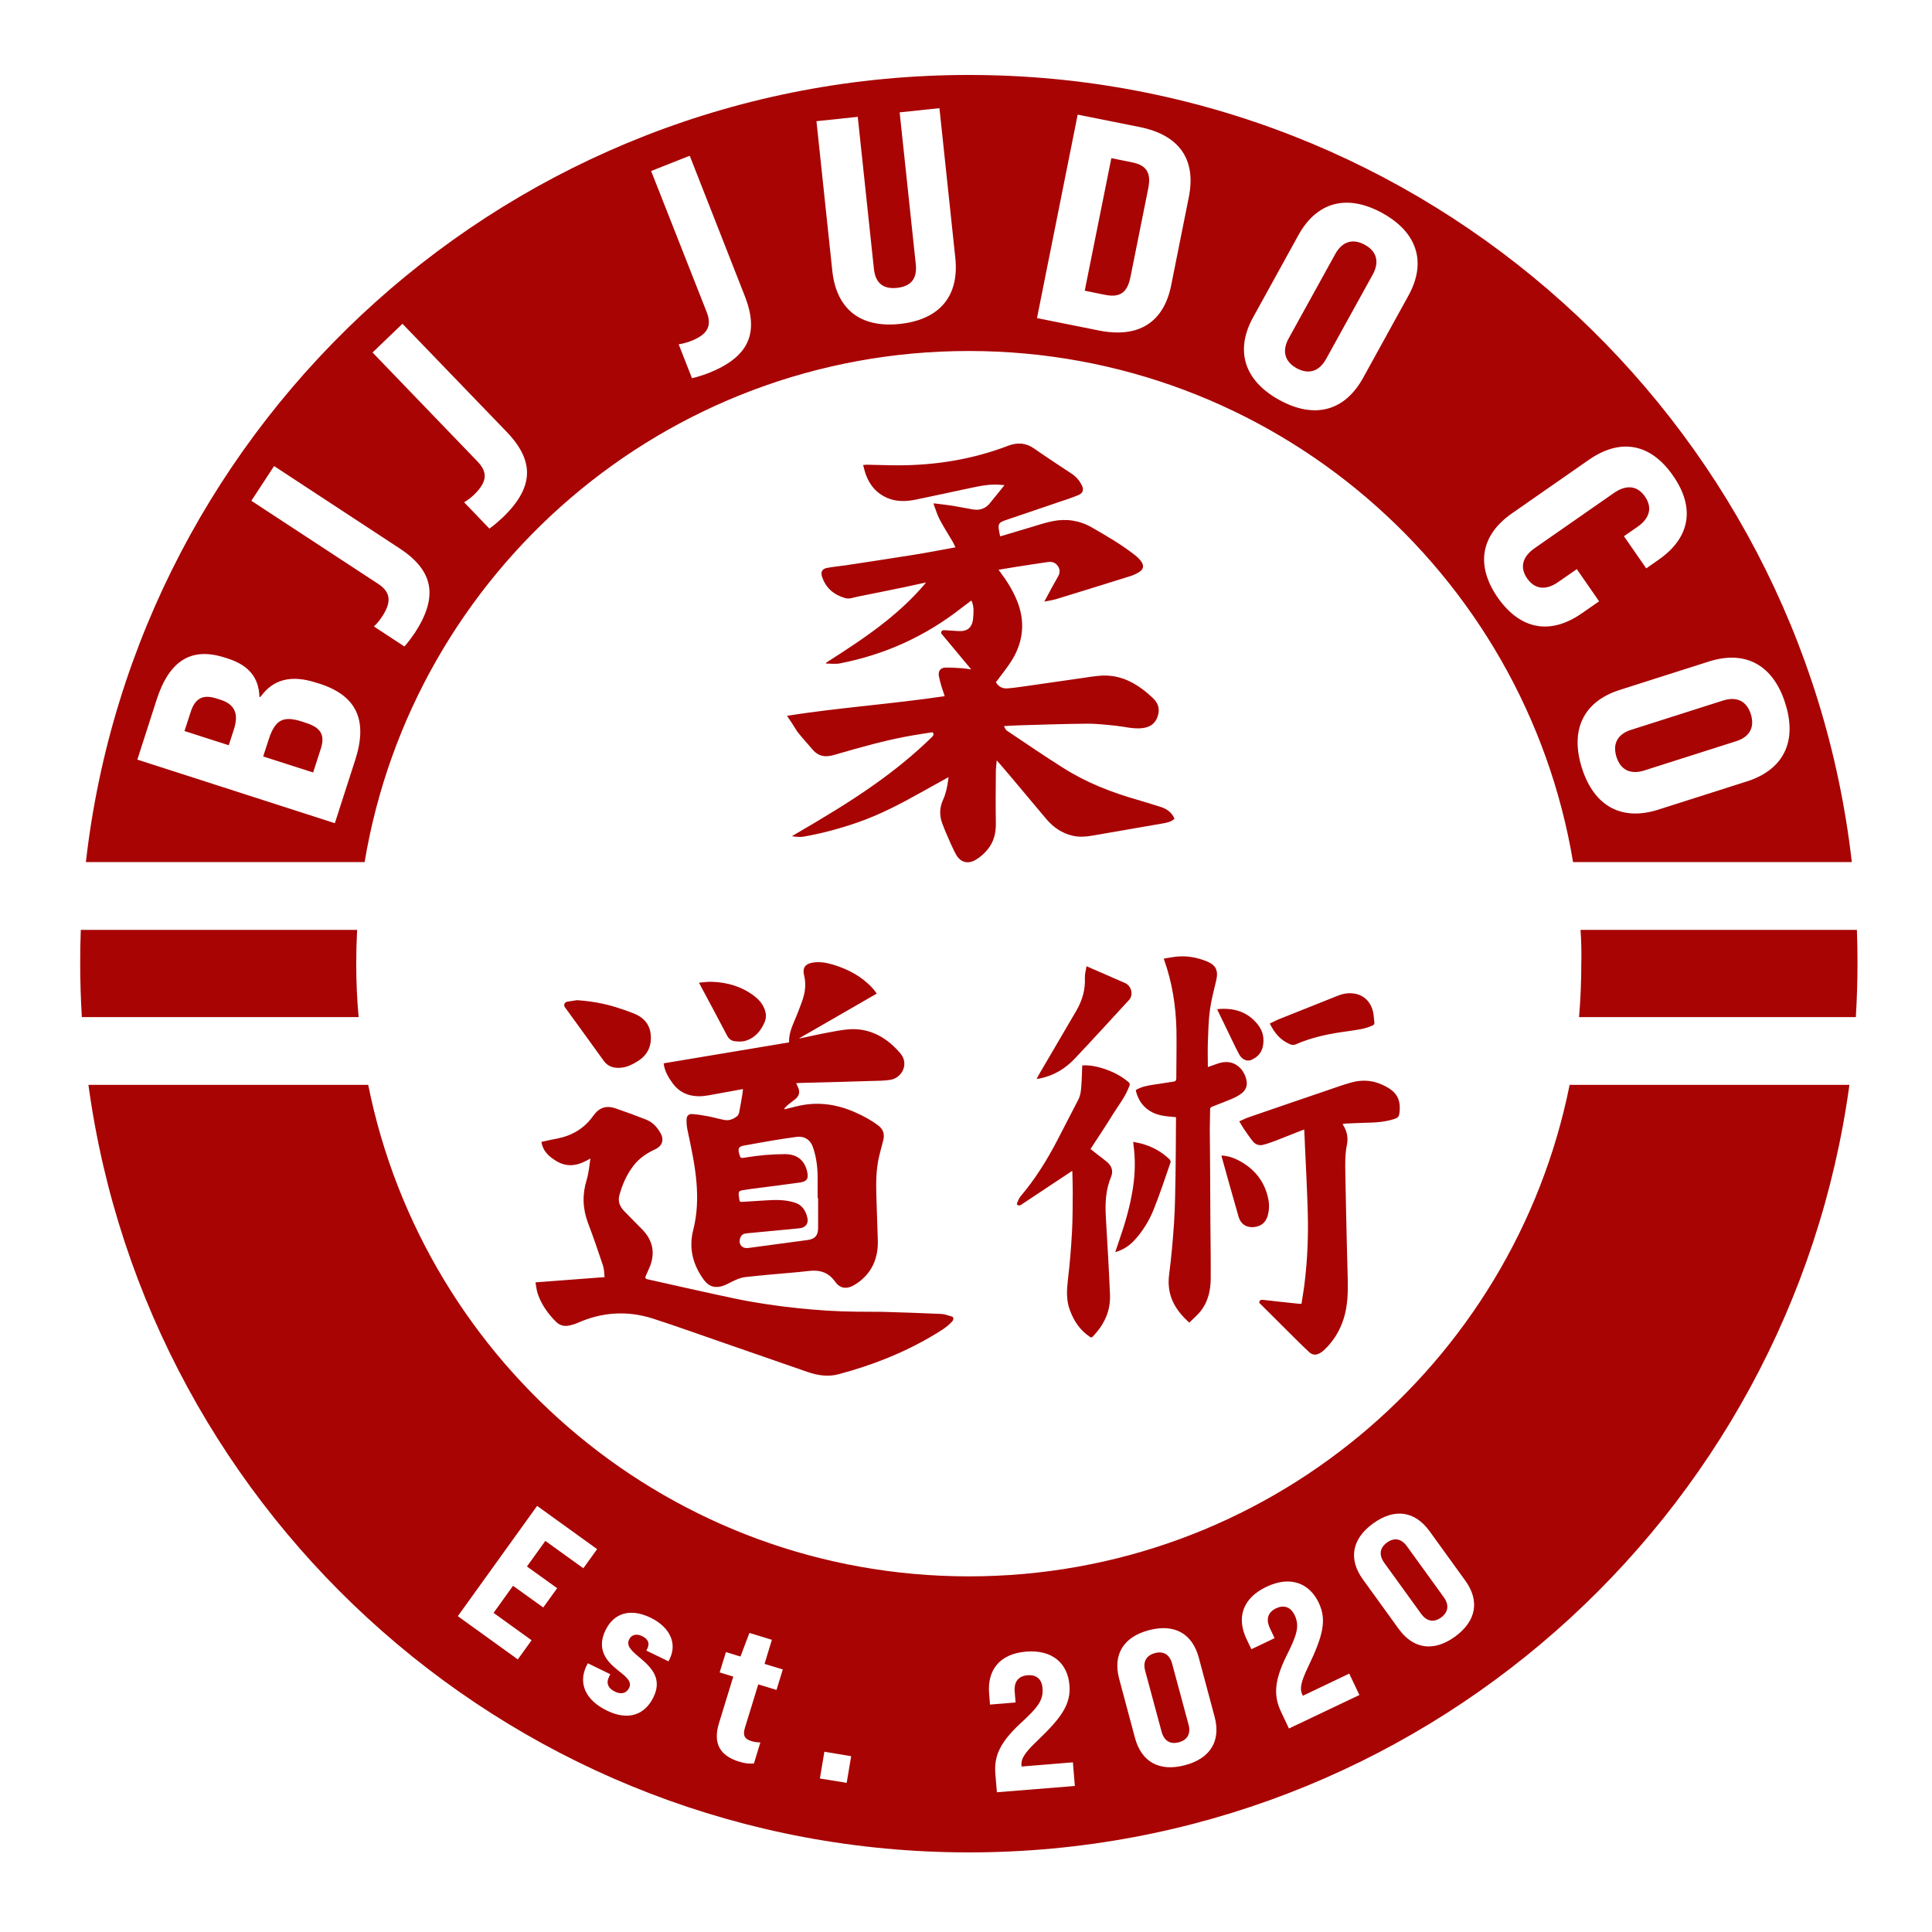 <?xml version="1.0" encoding="utf-8"?>
<!-- Generator: Adobe Illustrator 26.1.0, SVG Export Plug-In . SVG Version: 6.00 Build 0)  -->
<svg version="1.1" id="Layer_1" xmlns="http://www.w3.org/2000/svg" xmlns:xlink="http://www.w3.org/1999/xlink" x="0px" y="0px"
	 viewBox="0 0 1291.3 1291.3" style="enable-background:new 0 0 1291.3 1291.3;" xml:space="preserve">
<style type="text/css">
	.st0{fill:#A80404;}
</style>
<path id="Normal_Size" class="st0" d="M1056.4,621.5h184.7c0.3,7.5,0.4,15,0.4,22.6c0,12-0.4,23.9-1.1,35.7h-185
	c1-11.8,1.5-23.7,1.5-35.7C1057.1,636.5,1056.9,629,1056.4,621.5z M238.1,644.1c0-7.6,0.2-15.1,0.6-22.6H54
	c-0.3,7.5-0.4,15-0.4,22.6c0,12,0.4,23.9,1.1,35.7h185C238.6,668,238.1,656.1,238.1,644.1z M205.2,483.4l-3.6-1.2
	c-12.3-3.9-17.7-1.1-21.9,11.7l-3.8,11.7l33.4,10.7l5.1-15.8C217.3,491.5,214.6,486.5,205.2,483.4z M912.2,163.6
	c-8.2-4.5-15.2-2-19.7,6.1l-31.2,56.5c-4.5,8.2-2.8,15.4,5.3,19.9c8.2,4.5,15.2,2,19.7-6.1l31.2-56.5
	C922,175.3,920.4,168.1,912.2,163.6z M147.4,467.7l-2.5-0.8c-9.2-3-14.5-0.3-17.5,9.1l-4.1,12.6l29.6,9.5l3.3-10.2
	C159.8,477.1,157,470.8,147.4,467.7z M756.6,108.5l-13.8-2.8L725,194.3l13.8,2.8c9.7,1.9,14.6-1.5,16.7-11.6l12-59.8
	C769.5,115.5,766.3,110.4,756.6,108.5z M1237.7,576.2h-186.3c-32.3-193.8-200.9-341.6-403.9-341.6S276,382.3,243.7,576.2H57.4
	C91.1,280.1,342.5,50.1,647.6,50.1S1204,280.1,1237.7,576.2z M213.7,457l-2.3-0.7c-16.8-5.4-28.8-2.4-37.4,9.6l-0.6-0.2
	c-0.4-12.8-7.2-21-20.7-25.4l-2.5-0.8c-22.4-7.2-37.1,2-45.6,28.4l-12.8,39.8l132,42.5l13.6-42.2C246,481.4,238.4,465,213.7,457z
	 M267.2,366.6l-84-55.1L168,334.7l84.7,55.5c8.4,5.5,9.2,12,2.7,21.9c-1.4,2.2-3.2,4.5-5.5,6.6l20.4,13.4c2.7-3,5.1-6.4,7.1-9.3
	C293,398.7,289.8,381.5,267.2,366.6z M338.7,288.7L269,216.4l-20,19.2l70.2,72.9c7,7.3,6.3,13.7-2.2,22c-1.9,1.8-4.1,3.7-6.8,5.2
	l16.9,17.6c3.3-2.3,6.4-5.1,9-7.5C356.8,325.8,357.5,308.3,338.7,288.7z M497.7,197.6L461,104.1l-25.8,10.2l37.1,94.2
	c3.7,9.4,0.6,15.1-10.4,19.4c-2.4,0.9-5.2,1.8-8.3,2.2l8.9,22.7c3.9-0.9,7.8-2.2,11.2-3.5C500.3,238.7,507.7,222.9,497.7,197.6z
	 M638.5,172.3L627.9,72.3l-26.6,2.8l10.8,101.6c1,9.5-3.2,14.7-12.5,15.7c-9.3,1-14.5-3.2-15.5-12.7L573.3,78.1L545.7,81l10.6,100.1
	c2.7,25,18.2,38.3,45.2,35.4C628.5,213.6,641.2,197.4,638.5,172.3z M761.7,84.9l-41.4-8.3l-27.2,136l41.4,8.3
	c26.4,5.3,43.3-5.3,48.3-30.3l11.8-59C799.6,106.4,788.1,90.2,761.7,84.9z M923.9,142.4c-23.8-13.1-43.9-7.3-56.1,14.8L837.6,212
	c-12.2,22-6.3,42.2,17.4,55.3c23.8,13.1,43.9,7.3,56.1-14.8l30.2-54.8C953.5,175.7,947.7,155.5,923.9,142.4z M1057.3,409.9l11.5-8
	l-14.9-21.5l-12.4,8.6c-8.3,5.8-15.7,4.9-20.8-2.4c-5-7.2-3.3-14.4,5-20.2l53-36.9c8.3-5.8,15.7-4.9,20.7,2.3
	c5.1,7.3,3.4,14.5-4.9,20.3l-9.1,6.3l14.9,21.5l8.3-5.8c21.1-14.7,24.6-34.7,9.6-56.2c-14.9-21.5-35-25.3-56.2-10.6l-51.4,35.8
	c-21.1,14.7-24.4,34.9-9.5,56.4C1016.2,420.9,1036.2,424.6,1057.3,409.9z M1193.2,470c-8.2-25.9-26.9-35.5-50.9-27.9l-59.6,19
	c-24,7.6-33.6,26.3-25.4,52.2c8.2,25.9,26.9,35.5,50.9,27.9l59.6-19C1191.8,514.5,1201.5,495.8,1193.2,470z M1151.7,468.2
	l-61.5,19.6c-8.9,2.8-12.6,9.2-9.8,18.1s9.6,11.9,18.5,9.1l61.5-19.6c8.9-2.8,12.6-9.2,9.8-18.1S1160.6,465.4,1151.7,468.2z
	 M940.3,1033.4c-3.6-4.9-8.3-6-13.3-2.4c-4.9,3.6-5.4,8.4-1.9,13.4l24.8,34.3c3.6,4.9,8.3,6,13.3,2.4c4.9-3.6,5.4-8.4,1.9-13.4
	L940.3,1033.4z M783.4,1111.9c-1.6-5.9-5.7-8.6-11.5-7c-5.9,1.6-8.1,5.9-6.5,11.8l11,40.8c1.6,5.9,5.7,8.6,11.5,7
	c5.9-1.6,8.1-5.9,6.5-11.8L783.4,1111.9z M1236.1,725.1c-39.5,289.7-287.9,513-588.5,513s-549-223.3-588.5-513h187
	c37.6,187.4,203.1,328.5,401.5,328.5s363.9-141.1,401.5-328.5H1236.1z M372.4,1061.5l-20.2-14.5l12.3-17.1l25.4,18.3l9.2-12.8
	l-40.1-28.9l-53,73.7l40.1,28.9l9.2-12.8l-25.4-18.3l13-18.1l20.2,14.5L372.4,1061.5z M435,1081.3c-14-6.8-24.8-3-30.3,8.3
	c-6.1,12.6,0.5,20.6,8,26.5c5.7,4.5,9.9,7.8,7.8,12c-2,4.1-5.8,4.4-9.6,2.5c-4.5-2.2-5.9-5.7-3.9-9.7l0.9-1.9l-15-7.3l-0.9,1.7
	c-5.6,11.5-0.9,22.8,13.6,29.9c14.3,7,25.4,2.9,31.2-9c5.8-12-1-19.4-8.3-25.6c-6.4-5.3-10.1-8.5-8-12.9c1.8-3.7,5.5-3.8,8.6-2.3
	c4.3,2.1,5.2,5,3.6,8.3l-0.7,1.4l14.8,7.2l0.7-1.4C452.8,1098.5,447.8,1087.6,435,1081.3z M523.2,1115.8l-12.2-3.7l4.9-16.1l-15-4.6
	l-6,15.8l-9.7-3l-4.2,13.6l9.1,2.8l-9.6,31.3c-4,13.2,0.5,21.6,13.7,25.6c3.5,1.1,6.5,1.4,9.7,1.2l4.3-14.1c-2.3,0-4.4-0.4-6-0.9
	c-4.7-1.4-5.8-4-4.3-8.9l8.9-29l12.2,3.7L523.2,1115.8z M568.9,1173.8l-17.9-3l-3,17.9l17.9,2.9L568.9,1173.8z M718.4,1193.7
	l-1.3-15.8l-34.3,2.8l-0.1-0.6c-0.3-4.1,1.3-7.8,10.5-16.5c16.4-15.7,22.6-24.5,21.6-37.3c-1.2-14.4-11.2-23.8-28.9-22.4
	c-17.7,1.4-26.1,12.3-24.8,28l0.6,7.4l17.1-1.4l-0.6-7.2c-0.6-7,2.8-10.5,8.5-11c5.6-0.5,9.6,2.2,10.1,8.7
	c0.7,8.3-3.7,13.3-14.9,23.6c-14.3,13.3-17.6,22.5-16.6,34l1,11.9L718.4,1193.7z M811.8,1147.4l-10.6-39.6
	c-4.3-15.9-16.2-22.8-33.4-18.2c-17.2,4.6-24,16.5-19.8,32.4l10.6,39.6c4.3,15.9,16.2,22.8,33.4,18.2
	C809.2,1175.3,816.1,1163.3,811.8,1147.4z M908.6,1132.9l-6.8-14.3l-31,14.8l-0.3-0.6c-1.8-3.7-1.5-7.7,4-19.1
	c9.8-20.5,12.4-30.9,6.9-42.5c-6.2-13-18.9-18.3-35-10.6s-20,20.8-13.2,35l3.2,6.7l15.5-7.4l-3.1-6.6c-3-6.3-1.1-10.8,4-13.3
	c5-2.4,9.7-1.3,12.5,4.5c3.6,7.5,1.3,13.8-5.5,27.3c-8.6,17.5-8.4,27.3-3.4,37.7l5.1,10.8L908.6,1132.9z M979.4,1056.5l-24-33.2
	c-9.7-13.3-23.2-15.5-37.6-5.1c-14.4,10.4-16.6,24-6.9,37.4l24,33.2c9.7,13.3,23.2,15.5,37.6,5.1
	C986.9,1083.4,989,1069.8,979.4,1056.5z M490.9,695.9c2.2,0.3,4.6,0.4,6.8-0.1c6.7-1.8,10.8-6.6,13.4-12.7c1.2-2.9,1-6-0.2-8.9
	c-1.4-3.6-3.9-6.3-6.9-8.6c-8.4-6.3-18-9.1-28.4-9.4c-2.7-0.1-5.4,0.4-8.4,0.6c0.3,0.7,0.4,1,0.6,1.2c6.1,11.4,12.3,22.9,18.3,34.4
	C487.2,694.4,488.8,695.6,490.9,695.9z M636.6,883c-3.7,4.2-8.5,6.9-13.2,9.7c-19.7,11.7-40.8,19.9-62.9,25.8
	c-7.1,1.9-14.1,0.8-21-1.6c-18.6-6.4-37.3-13-55.9-19.4c-15.6-5.4-31.2-11-46.9-16.1c-17-5.5-33.9-4.6-50.4,2.7
	c-1.8,0.8-3.7,1.4-5.6,1.8c-3.3,0.8-6.4,0.1-8.9-2.3c-5.5-5.4-9.9-11.6-12.4-18.9c-0.8-2.4-1-4.9-1.5-7.6
	c15.7-1.2,30.8-2.3,46.2-3.5c-0.3-2.6-0.3-5.2-1-7.5c-3.2-9.6-6.5-19.2-10.1-28.7c-3.6-9.6-3.9-19-0.9-28.8
	c1.4-4.6,1.8-9.4,2.5-14.3c-7.6,4.6-15.1,6.6-23.3,1.4c-4.7-3-8.5-6.4-9.4-12.5c3.6-0.8,7.2-1.6,10.9-2.3c9.8-2,17.8-6.8,23.7-15.1
	c4-5.6,8.7-7.2,15.2-4.9c6.8,2.3,13.5,4.8,20.1,7.4c4.4,1.7,7.5,5.1,9.7,9.1c2.5,4.4,1.1,8.6-3.5,10.7c-5.6,2.6-10.6,5.9-14.5,10.9
	c-4.6,5.9-7.5,12.6-9.5,19.8c-1.2,4.1,0.3,7.7,3.2,10.7c4.2,4.2,8.3,8.4,12.4,12.6c7,7.4,8.4,15.8,4.5,25.1
	c-0.8,1.8-1.6,3.6-2.4,5.4c-0.7,1.7-0.4,2.1,1.3,2.5c19.3,4.3,38.6,8.7,58,12.8c13.8,2.9,27.8,4.9,41.8,6.4
	c13.2,1.4,26.5,2.3,39.8,2.4c5.8,0.1,11.6,0,17.4,0.1c13,0.4,26,0.8,39,1.4c2.5,0.1,4.9,1.1,7.4,1.8
	C637.4,880.2,637.4,882,636.6,883z M435,692.5c0.4,7.2-2.5,12.9-8.8,16.8c-3.4,2.1-6.8,3.9-10.8,4.3c-4.7,0.5-8.9-0.4-11.9-4.6
	c-8.6-12-17.3-23.9-26-35.9c-1-1.3-0.1-3.3,1.6-3.6c2.4-0.4,4.8-0.7,6.5-1c9.2,0.6,17.5,2.1,25.5,4.5c4.3,1.3,8.6,2.8,12.8,4.5
	C430.6,680.2,434.7,685.2,435,692.5z M539.3,723.7c14.3-0.4,28.6-0.7,42.9-1.2c4.2-0.1,8.3-0.1,12.5-0.7c8-1,13.4-10.8,6.8-18.1
	c-1.4-1.6-2.9-3.2-4.4-4.6c-8.1-7.5-17.6-11.7-28.7-11.2c-5.5,0.3-11,1.5-16.4,2.5c-5.9,1.1-11.7,2.5-17.6,3.7
	c0-0.1-0.1-0.2-0.1-0.2c17.2-9.9,34.4-19.8,51.7-29.8c-1-1.3-1.7-2.5-2.7-3.5c-7.2-7.9-16.2-12.7-26.3-15.8
	c-4.7-1.4-9.5-2.3-14.4-1.3c-4.6,0.9-6.3,3.7-5.2,8.2c0.9,3.5,1,7,0.5,10.6c-0.8,5.2-3,10-4.8,14.9c-2.4,6.3-6,12.3-5.7,19.5
	c-27.9,4.7-55.8,9.3-83.8,14c0.1,0.5,0.1,0.7,0.1,1c0.8,4.7,3.2,8.7,6,12.5c4.2,5.7,9.9,8.3,16.9,8.5c5,0.1,9.8-1.2,14.6-2
	c5-0.9,10.1-1.8,15.4-2.8c-0.2,1.5-0.3,2.8-0.5,4c-0.7,3.9-1.3,7.9-2.1,11.8c-0.2,0.8-0.7,1.8-1.3,2.3c-2.4,1.9-5.1,3.1-8.2,2.6
	c-3.6-0.6-7.1-1.7-10.7-2.4c-3.6-0.7-7.3-1.3-11-1.6c-2.5-0.2-3.9,1.2-3.9,3.7c-0.1,2.2,0.1,4.4,0.5,6.5c2.5,11.8,5.1,23.5,6.1,35.5
	c0.9,10.7,0.5,21.4-2.2,31.9c-3.1,12.3-0.1,23.3,7.2,33.3c3.4,4.6,7.8,5.7,13.1,3.8c1.4-0.5,2.8-1.2,4.1-1.9c3.5-1.8,7.1-3.5,11-3.9
	c5.3-0.6,10.7-1.1,16.1-1.6c8.5-0.8,17.1-1.4,25.6-2.4c7.4-0.9,13.3,0.8,17.8,7.2c3.1,4.4,7.5,5.1,12.2,2.5
	c4.8-2.7,8.8-6.4,11.7-11.1c3.6-5.9,4.8-12.4,4.6-19.1c-0.3-10.3-0.7-20.6-1-30.9c-0.2-8-0.1-16.1,1.6-24c0.9-4.1,2.1-8.1,3.1-12.2
	c0.9-3.8,0-7-3.2-9.5c-4.7-3.6-9.9-6.4-15.3-8.8c-12.9-5.8-26.2-7.6-40.1-4c-2.4,0.6-4.9,1.2-7.3,1.8c-0.1-0.2-0.2-0.3-0.3-0.5
	c0.8-0.8,1.5-1.7,2.4-2.4c1.6-1.4,3.4-2.6,5-3.9c2.6-2.2,3.2-4.7,1.8-7.9c-0.3-0.8-0.7-1.5-1.3-2.7
	C535,723.7,537.2,723.8,539.3,723.7z M532.1,759.9c5.4-0.8,9.6,1.8,11.3,7c2.5,7.3,3.2,14.7,3.1,22.4c0,3.8,0,7.6,0,11.4
	c0.1,0,0.2,0,0.3,0c0,6.7,0,13.3,0,20c0,5-2,7.4-7,8.1c-13.2,1.8-26.4,3.5-39.5,5.3c-4.5,0.6-7-2.5-5.5-6.8c0.7-2.2,2.5-2.8,4.5-3
	c6.3-0.6,12.6-1.2,19-1.8c5.5-0.5,10.9-1,16.4-1.6c3.6-0.4,5.7-3.1,5-6.6c-1.1-5.3-3.7-9.3-9.4-10.8c-6.1-1.7-12.1-1.6-18.3-1.2
	c-5.4,0.3-10.7,0.7-16.1,1c-1.1,0.1-1.6-0.2-1.7-1.3c-0.1-1.2-0.4-2.3-0.5-3.5c-0.1-1.8,0.4-2.6,2.2-2.9c3.5-0.6,6.9-1.1,10.4-1.5
	c9.4-1.2,18.7-2.4,28.1-3.7c0.3,0,0.5-0.1,0.8-0.1c4.2-0.9,5.2-2.5,4.4-6.7c-1.7-8.1-6.7-12.2-15.1-12.2c-8.7,0-17.3,0.8-25.9,2.2
	c-3.7,0.6-3.6,0.8-4.6-2.7c-0.9-3.2-0.2-4.6,3.1-5.2c7-1.3,14-2.5,21-3.7C522.7,761.2,527.4,760.6,532.1,759.9z M813.6,674.5
	c0.2,0.5,0.3,0.8,0.4,1.1c3.3,6.8,6.6,13.7,9.9,20.5c1.4,2.8,2.7,5.7,4.2,8.4c2,3.7,5.3,5.2,8.3,3.9c3.8-1.7,6.6-4.4,7.6-8.7
	c1.2-5.5,0.2-10.5-3.3-14.9C833.8,676.1,824.5,673.4,813.6,674.5z M918,677.7c0.3,1.9,0.3,3.8,0.6,5.7c0.1,1.1-0.3,1.6-1.4,2.1
	c-5.1,2.3-10.6,2.9-16.1,3.7c-12,1.6-23.9,3.9-35,8.8c-1.4,0.6-2.6,0.5-4-0.1c-6.3-2.7-10.3-7.5-13.4-13.8c2.7-1.3,5.2-2.6,7.9-3.6
	c12.5-5,25.1-10,37.6-15c3.7-1.5,7.6-2.1,11.6-1.3C912.3,665.4,916.8,670.4,918,677.7z M719.3,675.7c4-6.9,6.2-14.1,5.8-22.2
	c-0.1-2.5,0.7-5,1.1-7.7c2.5,1.1,4.7,2,6.9,3c6.3,2.8,12.7,5.5,19,8.3c3.6,1.6,5.3,6.5,3.4,10c-0.3,0.6-0.7,1.2-1.2,1.6
	c-11.9,12.9-23.7,25.9-35.8,38.7c-6.4,6.8-14.1,11.5-23.4,13.4c-0.6,0.1-1.3,0.2-2.3,0.4c0.9-1.7,1.7-3.2,2.6-4.7
	C703.4,702.9,711.3,689.3,719.3,675.7z M837,820.2c-4.5,0.1-7.9-2.4-9.2-7.1c-3.8-13.3-7.6-26.7-11.3-40.1c0-0.2,0-0.3,0-0.7
	c4.1,0.3,7.8,1.4,11.2,3.2c10.6,5.5,17.6,14,20,25.9c0.8,3.9,0.6,7.7-0.5,11.5C845.7,817.6,842.2,820.1,837,820.2z M729.9,766.4
	c-0.3,0.5-0.6,0.9-1,1.6c1.4,1.1,2.8,2.2,4.2,3.3c2.3,1.8,4.6,3.5,6.8,5.3c3.2,2.7,4.3,6.2,2.7,10c-3.6,8.6-4,17.6-3.5,26.7
	c1,17.4,2.1,34.8,2.8,52.2c0.4,10.9-4,20.1-11.6,27.9c-0.8,0.8-1.3,0.5-2,0c-6.4-4.3-10.4-10.3-13.1-17.4
	c-2.7-6.9-2.2-13.9-1.4-21.1c1.3-10.5,2.1-21,2.7-31.6c0.5-9,0.4-18,0.5-27c0-4.4-0.2-8.9-0.3-13.7c-0.9,0.5-1.4,0.8-1.9,1.2
	c-10.8,7.2-21.6,14.3-32.4,21.5c-0.5,0.3-1.3,0.5-1.9,0.3c-1.1-0.3-0.8-1.3-0.5-2c0.6-1.4,1.2-2.9,2.2-4.1
	c9.7-11.4,17.5-24,24.4-37.2c4.7-9,9.4-18.1,14-27.1c1.7-3.2,2-6.8,2.2-10.3c0.3-3.9,0.3-7.8,0.5-11.6c0-0.3,0-0.7,0.1-1.2
	c4.9-0.3,9.4,0.6,13.8,2c6.2,2,12,4.8,17,9.1c1,0.8,1.1,1.5,0.6,2.7c-2.5,6.9-7,12.6-10.8,18.6C739.4,752,734.6,759.2,729.9,766.4z
	 M935.3,744.3c-0.3,1.9-1,2.8-2.8,3.4c-6.1,2.1-12.4,2.6-18.8,2.7c-4.9,0.1-9.8,0.4-14.7,0.6c-0.5,0-1,0.2-1.6,0.3
	c0.2,0.4,0.2,0.6,0.4,0.8c2.6,4.1,3.4,8.6,2.4,13.3c-1.3,6.4-1.1,12.8-1,19.2c0.1,6.9,0.3,13.8,0.4,20.8c0.4,16.5,0.7,33,1.2,49.5
	c0.2,8.9,0,17.8-2.7,26.4c-2.6,8.3-7,15.4-13.4,21.3c-0.7,0.6-1.5,1.2-2.3,1.7c-2.7,1.6-5.1,1.5-7.4-0.6c-2.9-2.7-5.7-5.4-8.5-8.2
	c-8.1-8.1-16.2-16.2-24.3-24.2c-0.2-0.2-0.4-0.5-0.6-0.7c0.3-1.6,1.1-2,2.7-1.8c7.9,0.9,15.9,1.8,23.8,2.6c0.5,0.1,1,0,1.8,0
	c0.6-4.2,1.4-8.4,1.9-12.6c2-15.8,2.7-31.6,2.3-47.5c-0.4-15.2-1.2-30.4-1.9-45.5c-0.1-3.5-0.3-7.1-0.5-10.9
	c-6.9,2.7-13.5,5.3-20.1,7.9c-2.5,0.9-5,1.8-7.5,2.4c-2.5,0.6-4.9-0.2-6.6-2.2c-2.3-2.8-4.3-5.9-6.4-8.9c-0.9-1.4-1.7-2.9-2.8-4.6
	c2-0.9,3.9-1.9,5.9-2.6c17.7-6.1,35.4-12.2,53.1-18.2c5.3-1.8,10.5-3.7,15.9-5.2c7.8-2.2,15.5-1.4,22.7,2.5
	C933.9,730.1,936.5,735.3,935.3,744.3z M822.5,734.8c-4,1.7-8.1,3.2-12.2,4.8c-1,0.4-1.5,0.9-1.5,2c0,4.4-0.2,8.8-0.2,13.2
	c0,8.4,0.2,16.9,0.2,25.3c0.1,12.9,0.1,25.8,0.2,38.7c0.1,12.1,0.3,24.2,0.2,36.3c-0.1,7.6-1.8,14.9-6.6,21.1
	c-2.2,2.8-5,5.1-7.7,7.8c-9.9-8.8-15.2-18.7-13.5-32c1.5-11.5,2.5-23,3.3-34.6c0.7-10.8,0.8-21.7,1-32.6c0.2-12,0.2-24.1,0.3-36.1
	c0-0.7,0-1.3,0-2c-3-0.3-6-0.5-8.8-1c-9.6-1.6-16.1-7.8-18.1-17.1c3.4-2.1,7.2-2.9,11.1-3.5c4.8-0.7,9.5-1.5,14.3-2.2
	c1.3-0.2,1.7-0.9,1.7-2.2c0-10.8,0.3-21.6,0.1-32.4c-0.4-15.9-2.8-31.6-8.2-46.7c-0.1-0.2-0.1-0.3-0.2-0.9c3.1-0.5,6.2-1.1,9.3-1.4
	c6.7-0.5,13.1,0.7,19.3,3.2c6.2,2.5,7.9,6.2,6.4,12.7c-1.5,6.5-3.3,13-4.2,19.6c-1,7.2-1.1,14.6-1.4,21.9c-0.2,5.4,0,10.9,0,16.5
	c2.4-0.8,4.6-1.6,6.8-2.4c10.9-3.7,17.6,4,19,11.2c0.8,3.7-0.5,6.8-3.4,8.9C827.4,732.6,825,733.8,822.5,734.8z M782.4,776.8
	c-3.6,10.5-7.1,21-11.2,31.3c-3.1,7.8-7.5,15-13.3,21.2c-3.3,3.5-7.3,6.1-12.5,7.6c1-2.9,1.8-5.4,2.7-8c4-11.6,7.4-23.2,9.2-35.4
	c1.4-9.4,1.6-18.8,0.3-28.3c-0.1-0.5-0.1-1.1-0.2-2c2.3,0.5,4.4,0.8,6.4,1.4c6.8,2,12.9,5.4,17.9,10.3
	C782.2,775.4,782.5,776.3,782.4,776.8z M526,478.4c35.3-5.5,70.4-7.9,105.4-13.1c-0.8-2.3-1.5-4.5-2.2-6.7c-0.7-2.3-1.3-4.6-1.7-6.9
	c-0.5-3.3,1.1-5.4,4.5-5.5c3.5-0.1,7.1,0.2,10.6,0.4c2.1,0.1,4.1,0.5,6.5,0.8c-0.9-1.1-1.6-1.9-2.3-2.8
	c-5.7-6.8-11.4-13.7-17.1-20.5c-0.5-0.5-0.9-1-0.5-1.9c0.5-1,1.1-1,2-1c3.1,0.2,6.2,0.4,9.3,0.6c6.1,0.4,9.4-2.4,9.9-8.5
	c0.3-3.7,0.7-7.5-0.8-11.1c-0.1-0.2-0.2-0.4-0.4-0.8c-2.2,1.7-4.4,3.3-6.5,4.9c-24.1,18.9-51.3,31.3-81.4,37.1
	c-3,0.6-6.1,0.1-9.2,0.1c0-0.1-0.1-0.3-0.1-0.4c0.4-0.3,0.9-0.6,1.3-0.9c13.3-8.5,26.5-17.1,38.9-27c9.3-7.5,18-15.5,25.7-24.6
	c0.3-0.3,0.5-0.7,1-1.3c-4.9,1.1-9.6,2.1-14.2,3.1c-10.5,2.2-21.1,4.3-31.6,6.4c-2.8,0.6-5.5,1.8-8.4,0.9
	c-7.5-2.2-12.8-6.8-15.3-14.3c-1-3.1,0.1-5.2,3.3-5.8c4.2-0.8,8.5-1.2,12.8-1.8c14.9-2.3,29.8-4.5,44.7-6.9
	c8.8-1.4,17.6-3.1,26.4-4.7c0.6-0.1,1.2-0.2,2-0.4c-0.7-1.4-1.2-2.7-2-4c-2.8-4.8-5.8-9.4-8.4-14.3c-1.7-3.2-2.7-6.7-4-10
	c-0.1-0.3-0.1-0.7-0.2-1.1c4.4,0.6,8.8,1,13.1,1.7c4.4,0.7,8.8,1.7,13.2,2.4c4.3,0.7,8.1-0.4,11-3.8c3.4-4.1,6.7-8.3,10.1-12.5
	c-0.6,0-1.3,0-2-0.1c-7.1-0.8-14,0.6-21,2.1c-12.1,2.6-24.1,5.2-36.2,7.7c-6.4,1.3-13,1.6-19.2-1.1c-7.2-3.1-11.8-8.6-14.4-15.9
	c-0.7-1.9-1.1-3.9-1.7-6.1c1-0.1,1.9-0.2,2.8-0.2c6.8,0.1,13.6,0.4,20.4,0.4c25.4,0,50-4,73.8-13.1c6.1-2.3,11.8-2,17.3,1.9
	c8.3,5.8,16.8,11.3,25.2,16.9c2.9,1.9,5,4.4,6.6,7.5c1.6,3.2,0.9,5.4-2.5,6.8c-4.1,1.7-8.4,3.1-12.6,4.5
	c-11.9,4.1-23.9,8.1-35.9,12.2c-4.6,1.6-5.1,2.6-4.2,7.4c0.2,1.1,0.4,2.2,0.7,3.4c6.8-2,13.5-4,20.1-6c5-1.5,10-3.2,15.1-4.2
	c9.2-1.8,18.1-0.4,26.2,4.3c9.9,5.7,19.9,11.5,28.9,18.6c1.5,1.2,2.9,2.6,4,4.1c1.9,2.7,1.5,5.2-1.2,6.9c-1.8,1.2-3.8,2.1-5.9,2.8
	c-16.6,5.2-33.3,10.4-50,15.5c-2.4,0.7-4.9,1-7.7,1.6c1.9-3.5,3.6-6.7,5.3-9.9c1.3-2.4,2.8-4.8,4.1-7.3c1.2-2.4,1.1-4.7-0.6-6.9
	c-1.5-2-3.7-2.7-6.1-2.4c-7.9,1.1-15.8,2.4-23.6,3.6c-3.2,0.5-6.3,1-9.7,1.6c0.5,0.6,0.8,1.1,1.1,1.5c4.5,6,8.4,12.2,11.2,19.1
	c5.6,13.7,4.4,27-3.2,39.6c-2.8,4.6-6.3,8.8-9.5,13.2c-0.4,0.6-0.9,1.1-1.4,1.7c1.7,2.9,4.2,4.4,7.4,4.2c3.7-0.2,7.5-0.8,11.2-1.3
	c13.2-1.9,26.4-3.8,39.7-5.7c3.9-0.6,7.8-1.2,11.8-1.5c10.4-0.7,19.5,2.8,27.7,8.9c2.6,1.9,5,4,7.3,6.2c3.8,3.6,4.7,7.9,2.8,12.8
	c-1.8,4.7-5.5,6.7-10.3,7.2c-5.8,0.6-11.4-1-17.1-1.6c-6.7-0.7-13.5-1.5-20.2-1.4c-15.1,0.1-30.2,0.7-45.2,1.1
	c-3,0.1-6.1,0.3-9.7,0.5c0.7,1.2,1.1,2.4,1.9,3c12.4,8.3,24.8,16.8,37.5,24.8c15.5,9.9,32.4,16.5,50,21.5c5,1.4,10,3.1,15,4.6
	c4.3,1.3,7.8,3.7,9.6,8c-2.2,2.2-5.2,2.7-8.1,3.2c-15,2.6-30,5.2-45,7.8c-5.1,0.9-10.1,1.6-15.3,0.3c-7-1.7-12.6-5.6-17.2-11
	c-8.1-9.5-16-19.2-24.1-28.7c-2.9-3.5-5.9-6.9-9.1-10.6c-0.2,2.8-0.6,5.1-0.6,7.5c-0.1,11.4-0.2,22.9,0,34.3
	c0.1,6.5-1.2,12.4-5.3,17.5c-2.3,2.9-5,5.3-8.2,7.2c-5.1,3-9.9,1.8-12.9-3.2c-1.4-2.4-2.5-5-3.7-7.5c-2-4.6-4.1-9.2-5.8-13.9
	c-1.9-5.2-1.7-10.5,0.6-15.5c1.9-4.2,2.8-8.6,3.4-13c0.1-0.6,0.2-1.3,0.3-2.2c-6.3,3.5-12.2,6.8-18.2,10.1
	c-13.9,7.8-28,15.2-43.2,20.4c-11.6,4-23.5,7.2-35.6,9.3c-2.5,0.4-5,0.1-7.7-0.3c0.4-0.3,0.9-0.5,1.3-0.8
	c18.3-10.7,36.6-21.5,53.9-33.8c13.6-9.6,26.4-20,38.3-31.6c1-1,1.7-1.8,0.5-3.3c-4.5,0.7-9.2,1.4-13.8,2.2
	c-17.4,3-34.4,7.9-51.4,12.8c-1.6,0.5-3.4,0.9-5.1,1c-4,0.3-7.2-1.3-9.8-4.3c-3.4-4-7-7.9-10.3-12.1
	C530.8,485.6,528.6,482.2,526,478.4z"/>
</svg>
